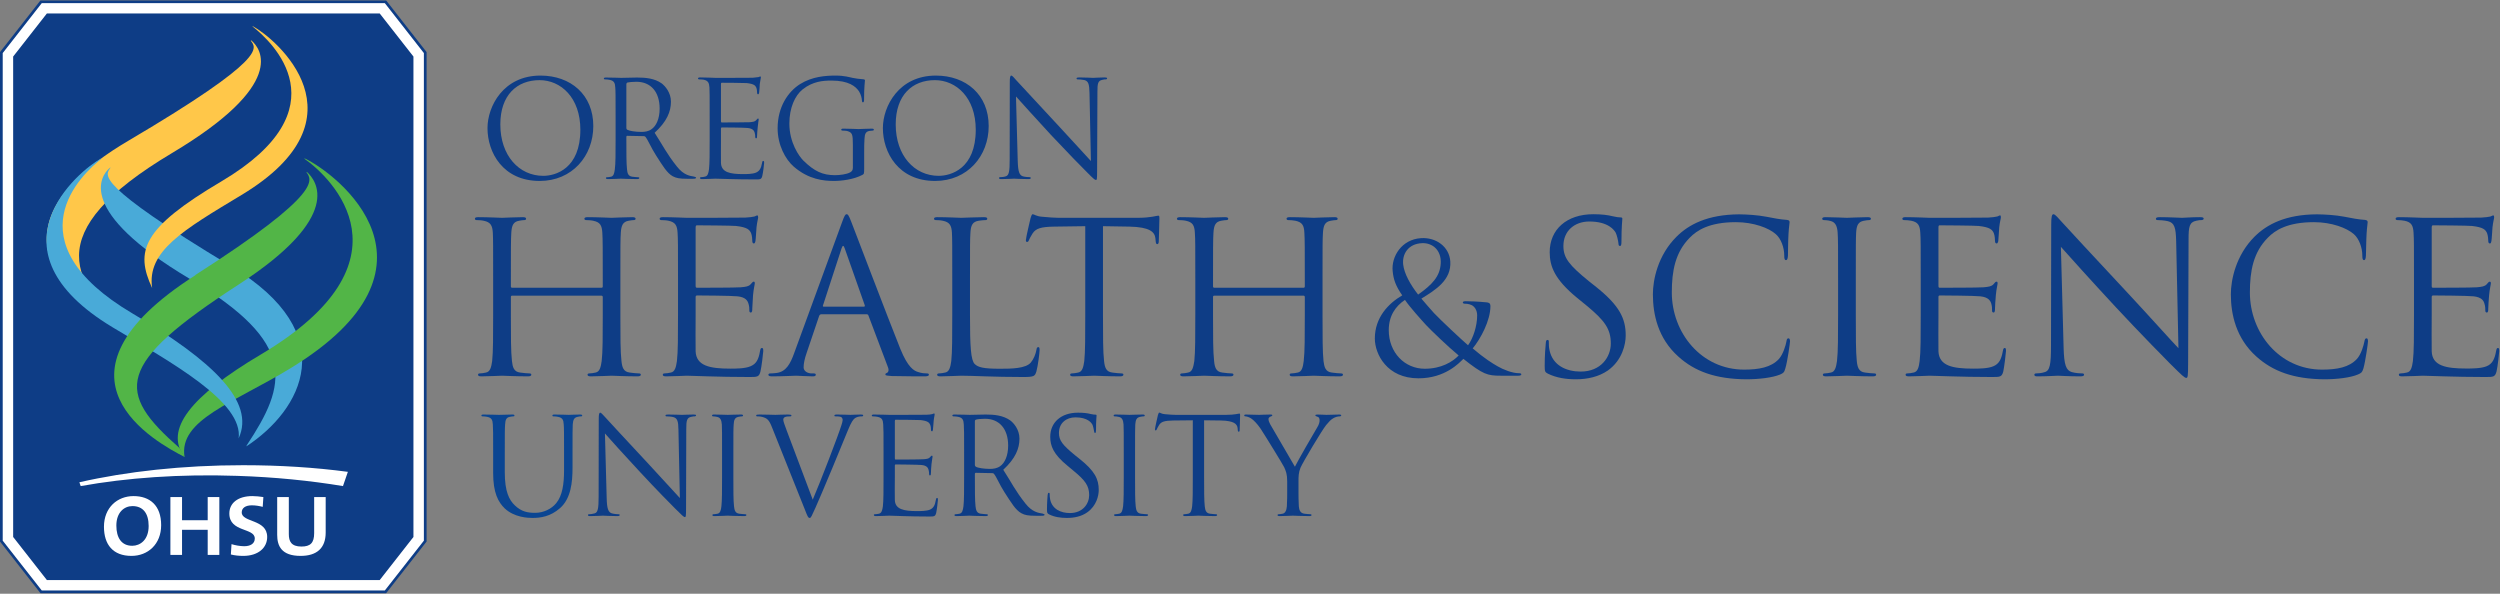 <?xml version="1.0" encoding="UTF-8"?>
<svg width="2299px" height="546px" viewBox="0 0 2299 546" version="1.1" xmlns="http://www.w3.org/2000/svg" xmlns:xlink="http://www.w3.org/1999/xlink">
    <rect x="0" y="0" width="2299" height="546" fill="#808080" stroke="none"/>
    <title>Untitled 2</title>
    <g id="Page-1" stroke="none" stroke-width="1" fill="none" fill-rule="evenodd">
        <g id="Group-2">
            <path d="M812.5,417 C812.5,397.7 812.5,394.3 812.2,390.3 C812,386.1 811,384.1 806.9,383.3 C806,383 803.8,382.9 802.7,382.9 C802.2,382.9 801.7,382.7 801.7,382.2 C801.7,381.4 802.4,381.2 803.7,381.2 C809.3,381.2 817.1,381.5 817.7,381.5 C818.6,381.5 849.2,381.5 852,381.4 C854.4,381.3 856.3,381.1 857.3,380.8 C857.9,380.7 858.4,380.2 859,380.2 C859.4,380.2 859.5,380.7 859.5,381.3 C859.5,382.2 858.9,383.7 858.6,387.1 C858.4,388.4 858.2,393.8 857.9,395.3 C857.8,395.9 857.6,396.6 857.1,396.6 C856.3,396.6 856.1,396 856.1,395 C856.1,394.2 856,392.1 855.4,390.6 C854.5,388.6 853.2,387.1 846.6,386.3 C844.5,386.1 825,386 823.6,386 C823.1,386 822.9,386.3 822.9,387.3 L822.9,421.3 C822.9,422.2 823,422.6 823.6,422.6 C825.2,422.6 846.4,422.6 849.3,422.3 C852.3,422.1 854,421.8 855.1,420.6 C856,419.6 856.5,419 857,419 C857.3,419 857.6,419.3 857.6,420 C857.6,420.7 857,422.8 856.6,426.9 C856.3,429.4 856.1,433.9 856.1,434.8 C856.1,435.8 856.1,437.2 855.2,437.2 C854.6,437.2 854.4,436.7 854.4,436 C854.4,434.8 854.4,433.6 853.9,432 C853.4,430.2 852.3,428.1 847.4,427.6 C844.1,427.3 825.8,427.1 823.7,427.1 C823.1,427.1 822.9,427.5 822.9,428 L822.9,438.8 C822.9,443 822.7,457.3 822.9,459.9 C823.2,468.4 831.2,470 843.3,470 C846.4,470 851.9,470 855.1,468.7 C858.3,467.3 859.8,464.8 860.6,459.8 C860.9,458.4 861.1,457.9 861.8,457.9 C862.5,457.9 862.5,458.9 862.5,459.8 C862.5,460.8 861.5,469.2 860.9,471.8 C860,475 859,475 854.2,475 C835.6,475 821.3,474.2 817.7,474.2 C817.1,474.2 809.3,474.6 805.5,474.6 C804.2,474.6 803.6,474.3 803.6,473.6 C803.6,473.2 803.8,472.9 804.6,472.9 C805.7,472.9 807.2,472.6 808.3,472.4 C810.7,471.9 811.4,469.2 811.9,465.6 C812.5,460.4 812.5,450.6 812.5,438.8 L812.5,417 Z" id="Object-3" fill="#0E3D86" fill-rule="nonzero"></path>
            <path d="M453.5,417 C453.5,397.7 453.5,394.3 453.2,390.3 C453,386.1 452,384.1 447.9,383.3 C446.9,383 444.8,382.9 443.7,382.9 C443.2,382.9 442.7,382.7 442.7,382.2 C442.7,381.4 443.3,381.2 444.7,381.2 C450.2,381.2 457.8,381.5 458.9,381.5 C460,381.5 467.4,381.2 471.1,381.2 C472.5,381.2 473.1,381.4 473.1,382.2 C473.1,382.7 472.6,382.9 472.1,382.9 C471.2,382.9 470.5,383 469,383.3 C465.7,383.8 464.7,386 464.5,390.3 C464.2,394.3 464.2,397.7 464.2,417 L464.2,434.3 C464.2,452.1 468.2,459.8 473.5,464.8 C479.5,470.5 485.1,471.6 492.2,471.6 C499.7,471.6 507.1,468.1 511.5,462.7 C517.2,455.7 518.7,445.2 518.7,432.4 L518.7,417 C518.7,397.7 518.7,394.3 518.4,390.3 C518.2,386.1 517.2,384.1 513.1,383.3 C512.1,383 510.1,382.9 508.9,382.9 C508.4,382.9 508,382.7 508,382.2 C508,381.4 508.6,381.2 509.9,381.2 C515.5,381.2 522.3,381.5 523,381.5 C523.9,381.5 529.7,381.2 533.4,381.2 C534.7,381.2 535.4,381.4 535.4,382.2 C535.4,382.7 534.9,382.9 534.4,382.9 C533.5,382.9 532.8,382.9 531.3,383.3 C528,383.9 527,386 526.7,390.3 C526.5,394.3 526.5,397.7 526.5,417 L526.5,430.2 C526.5,443.6 525,458.4 515.1,467.2 C506.2,475.1 497,476.3 489.6,476.3 C485.4,476.3 473,475.8 464.2,467.6 C458.1,461.7 453.5,453.1 453.5,435.1 L453.5,417 Z" id="Object-4" fill="#0A4592" fill-rule="nonzero"></path>
            <path d="M557.9,457.8 C558.1,467.9 559.4,471.1 562.7,472.1 C565,472.7 567.8,472.9 568.9,472.9 C569.5,472.9 569.9,473.1 569.9,473.6 C569.9,474.3 569.1,474.6 567.7,474.6 C560.6,474.6 555.7,474.2 554.6,474.2 C553.4,474.2 548.3,474.6 542.7,474.6 C541.5,474.6 540.7,474.5 540.7,473.6 C540.7,473.1 541.1,472.9 541.7,472.9 C542.7,472.9 544.9,472.7 546.8,472.1 C549.8,471.3 550.5,467.7 550.5,456.4 L550.6,385.6 C550.6,380.8 551,379.5 552,379.5 C553,379.5 555,382.2 556.3,383.4 C558.1,385.5 576.6,405.4 595.6,425.8 C607.8,438.9 621.3,453.9 625.2,458 L623.9,395.3 C623.8,387.3 622.9,384.5 619,383.5 C616.8,383 614,382.9 613,382.9 C612.1,382.9 612,382.5 612,382 C612,381.3 613,381.2 614.5,381.2 C620.1,381.2 626,381.5 627.3,381.5 C628.7,381.5 632.8,381.2 637.8,381.2 C639.2,381.2 640.1,381.3 640.1,382 C640.1,382.5 639.5,382.9 638.7,382.9 C638.1,382.9 637.2,382.9 635.7,383.3 C631.6,384.1 631.1,386.9 631.1,394.3 L630.9,466.7 C630.9,474.9 630.7,475.5 629.8,475.5 C628.8,475.5 627.3,474.1 620.8,467.6 C619.4,466.3 601.6,448.2 588.6,434.1 C574.2,418.6 560.2,403.1 556.3,398.6 L557.9,457.8 Z" id="Object-5" fill="#0E3D86" fill-rule="nonzero"></path>
            <path d="M674.4,438.8 C674.4,450.6 674.4,460.4 675,465.6 C675.4,469.2 676.1,471.9 679.8,472.4 C681.6,472.6 684.3,472.9 685.4,472.9 C686.2,472.9 686.4,473.3 686.4,473.6 C686.4,474.2 685.8,474.6 684.4,474.6 C677.6,474.6 669.8,474.2 669.2,474.2 C668.6,474.2 660.8,474.6 657.1,474.6 C655.8,474.6 655.1,474.4 655.1,473.6 C655.1,473.3 655.4,472.9 656.1,472.9 C657.2,472.9 658.7,472.6 659.9,472.4 C662.3,471.9 663,469.2 663.4,465.6 C664,460.4 664,450.6 664,438.8 L664,417 C664,397.7 664,394.3 663.8,390.3 C663.5,386.1 662.3,384 659.6,383.4 C658.2,383 656.6,382.9 655.8,382.9 C655.3,382.9 654.8,382.7 654.8,382.2 C654.8,381.4 655.4,381.2 656.7,381.2 C660.8,381.2 668.6,381.5 669.2,381.5 C669.8,381.5 677.6,381.2 681.3,381.2 C682.7,381.2 683.3,381.4 683.3,382.2 C683.3,382.7 682.8,382.9 682.3,382.9 C681.5,382.9 680.7,383 679.2,383.3 C675.9,383.9 674.9,386 674.7,390.3 C674.4,394.3 674.4,397.7 674.4,417 L674.4,438.8 Z" id="Object-6" fill="#0E3D86" fill-rule="nonzero"></path>
            <path d="M747.4,459.5 C754.5,443 771.1,399.8 773.8,390.9 C774.4,389.1 774.9,387.3 774.9,386.3 C774.9,385.3 774.6,384 773.3,383.4 C771.8,382.9 770,382.9 768.6,382.9 C767.9,382.9 767.3,382.8 767.3,382.2 C767.3,381.4 768,381.2 770,381.2 C774.9,381.2 780.6,381.5 782.1,381.5 C782.8,381.5 788.1,381.2 791.7,381.2 C793.1,381.2 793.8,381.4 793.8,382 C793.8,382.7 793.3,382.9 792.3,382.9 C791.5,382.9 788.8,382.9 786.4,384.4 C784.8,385.5 783,387.6 779.6,396 C778.2,399.5 772.1,414.3 765.8,429.5 C758.2,447.5 752.7,460.9 749.9,466.9 C746.4,474.4 745.9,476.3 744.6,476.3 C743.1,476.3 742.5,474.6 740.2,468.7 L709.9,392.9 C707.2,386 705.4,384.6 701,383.4 C699.2,382.9 697.1,382.9 696.4,382.9 C695.6,382.9 695.4,382.6 695.4,382 C695.4,381.3 696.6,381.2 698.6,381.2 C704.5,381.2 711.5,381.5 713,381.5 C714.3,381.5 719.8,381.2 724.5,381.2 C726.7,381.2 727.8,381.4 727.8,382 C727.8,382.7 727.5,382.9 726.6,382.9 C725.2,382.9 723,383 721.9,383.5 C720.6,384.1 720.3,385.1 720.3,386 C720.3,387.6 721.8,391.4 723.6,396.3 L747.4,459.5 Z" id="Object-7" fill="#0E3D86" fill-rule="nonzero"></path>
            <path d="M886.6,417 C886.6,397.7 886.6,394.3 886.3,390.3 C886.1,386.1 885.1,384.1 881.1,383.3 C880,383 878,382.9 876.8,382.9 C876.4,382.9 875.8,382.7 875.8,382.2 C875.8,381.4 876.5,381.2 877.9,381.2 C883.4,381.2 891.2,381.5 891.8,381.5 C893.2,381.5 902.6,381.2 906.4,381.2 C914.1,381.2 922.4,381.9 929,386.6 C932.1,388.9 937.5,394.9 937.5,403.4 C937.5,412.6 933.7,421.7 922.6,432 C930.5,444.2 933.4,451 943.2,463.3 C949.2,470.9 955.2,471.7 958.3,472.2 C960.6,472.6 958.7,472.6 959.5,472.6 C960.1,472.6 960.6,473 960.6,473.3 C960.6,474.1 959.8,474.3 957.6,474.3 L952.5,474.3 C945.5,474.3 942.4,473.7 939.3,472 C933.9,469.1 929.9,462.2 923.8,452.8 C919.2,445.7 916.6,439 914.1,435.8 C913.7,435.3 913.3,435.1 912.5,435.1 L897.4,434.8 C896.8,434.8 896.5,435.2 896.5,435.8 L896.5,438.8 C896.5,450.6 896.5,460.4 897.1,465.6 C897.5,469.2 898.2,471.9 901.9,472.4 C903.7,472.6 906.4,472.9 907.5,472.9 C908.2,472.9 908.5,473.3 908.5,473.6 C908.5,474.2 907.9,474.6 906.5,474.6 C899.7,474.6 891.9,474.2 891.3,474.2 C891.2,474.2 883.4,474.6 879.7,474.6 C878.3,474.6 877.7,474.3 877.7,473.6 C877.7,473.3 878,472.9 878.7,472.9 C879.8,472.9 881.3,472.6 882.4,472.4 C884.9,471.9 885.5,469.2 886,465.6 C886.6,460.4 886.6,450.6 886.6,438.8 L886.6,417 Z M896.5,427.7 C896.5,428.3 896.8,428.8 897.4,429.2 C899.2,430.3 904.9,431.2 910.3,431.2 C913.3,431.2 916.7,430.8 919.6,428.8 C923.9,425.9 927.1,419.2 927.1,409.8 C927.1,394.4 919,385.1 905.8,385.1 C902.1,385.1 898.7,385.5 897.5,385.9 C896.9,386.1 896.5,386.6 896.5,387.3 L896.5,427.7 Z" id="Object-8" fill="#0E3D86"></path>
            <path d="M964.7,473 C963,472.1 962.8,471.6 962.8,468.3 C962.8,462.1 963.3,457.2 963.4,455.2 C963.6,453.8 963.8,453.2 964.4,453.2 C965.2,453.2 965.3,453.6 965.3,454.6 C965.3,455.7 965.3,457.4 965.7,459.1 C967.5,468.3 975.7,471.8 983.9,471.8 C995.8,471.8 1001.6,463.2 1001.6,455.3 C1001.6,446.8 998,441.8 987.4,433.1 L981.9,428.5 C968.7,417.8 965.8,410.1 965.8,401.7 C965.8,388.5 975.7,379.5 991.3,379.5 C996.2,379.5 999.8,379.9 1002.9,380.7 C1005.2,381.2 1006.2,381.3 1007.2,381.3 C1008.2,381.3 1008.4,381.5 1008.4,382.2 C1008.4,382.8 1007.9,386.9 1007.9,395.3 C1007.9,397.3 1007.7,398.1 1007.1,398.1 C1006.3,398.1 1006.2,397.5 1006.1,396.5 C1005.9,395 1005.2,391.7 1004.5,390.3 C1003.7,389 1000.4,383.8 989,383.8 C980.5,383.8 973.8,389.1 973.8,398.1 C973.8,405.2 977.3,409.4 988.9,418.9 L992.3,421.6 C1006.9,433.1 1010.4,440.7 1010.4,450.6 C1010.4,455.7 1008.4,465.1 999.9,471.1 C994.6,474.9 987.9,476.3 981.2,476.3 C975.4,476.3 969.7,475.5 964.7,473 L964.7,473 Z" id="Object-9" fill="#0E3D86" fill-rule="nonzero"></path>
            <path d="M1043.8,438.8 C1043.8,450.6 1043.8,460.4 1044.4,465.6 C1044.8,469.2 1045.5,471.9 1049.2,472.4 C1050.9,472.6 1053.7,472.9 1054.8,472.9 C1055.5,472.9 1055.8,473.3 1055.8,473.6 C1055.8,474.2 1055.1,474.6 1053.8,474.6 C1047,474.6 1039.2,474.2 1038.6,474.2 C1038,474.2 1030.2,474.6 1026.5,474.6 C1025.1,474.6 1024.5,474.4 1024.5,473.6 C1024.5,473.3 1024.7,472.9 1025.5,472.9 C1026.6,472.9 1028.1,472.6 1029.2,472.4 C1031.7,471.9 1032.3,469.2 1032.8,465.6 C1033.4,460.4 1033.4,450.6 1033.4,438.8 L1033.4,417 C1033.4,397.7 1033.4,394.3 1033.2,390.3 C1032.9,386.1 1031.7,384 1029,383.4 C1027.6,383 1026,382.9 1025.1,382.9 C1024.6,382.9 1024.1,382.7 1024.1,382.2 C1024.1,381.4 1024.7,381.2 1026.1,381.2 C1030.2,381.2 1038,381.5 1038.6,381.5 C1039.2,381.5 1047,381.2 1050.7,381.2 C1052,381.2 1052.7,381.4 1052.7,382.2 C1052.7,382.7 1052.2,382.9 1051.7,382.9 C1050.8,382.9 1050.1,383 1048.6,383.3 C1045.3,383.9 1044.3,386 1044,390.3 C1043.8,394.3 1043.8,397.7 1043.8,417 L1043.8,438.8 Z" id="Object-10" fill="#0E3D86" fill-rule="nonzero"></path>
            <path d="M1107.3,438.8 C1107.3,450.6 1107.3,460.4 1107.9,465.6 C1108.3,469.2 1109,471.9 1112.7,472.4 C1114.5,472.6 1117.2,472.9 1118.3,472.9 C1119,472.9 1119.3,473.3 1119.3,473.6 C1119.3,474.2 1118.7,474.6 1117.3,474.6 C1110.5,474.6 1102.7,474.2 1102.1,474.2 C1101.5,474.2 1093.7,474.6 1090,474.6 C1088.7,474.6 1088,474.4 1088,473.6 C1088,473.3 1088.3,472.9 1089,472.9 C1090.1,472.9 1091.6,472.6 1092.7,472.4 C1095.2,471.9 1095.8,469.2 1096.3,465.6 C1096.9,460.4 1096.9,450.6 1096.9,438.8 L1096.9,386.5 L1078.6,386.7 C1071,386.9 1068,387.7 1066,390.7 C1064.7,392.8 1064.3,393.7 1063.9,394.5 C1063.6,395.5 1063.2,395.8 1062.7,395.8 C1062.3,395.8 1062.1,395.4 1062.1,394.7 C1062.1,393.4 1064.6,382.8 1064.8,381.8 C1065,381.1 1065.6,379.4 1066,379.4 C1066.9,379.4 1068.1,380.7 1071.4,380.9 C1075.1,381.3 1079.7,381.5 1081.2,381.5 L1127.6,381.5 C1135.5,381.5 1138.8,380.3 1139.8,380.3 C1140.4,380.3 1140.4,381.1 1140.4,381.8 C1140.4,385.5 1140,394 1140,395.4 C1140,396.5 1139.7,397 1139.2,397 C1138.6,397 1138.3,396.6 1138.2,394.9 L1138.1,393.6 C1137.6,389.8 1134.7,387 1122.9,386.7 L1107.3,386.5 L1107.3,438.8 Z" id="Object-11" fill="#0E3D86" fill-rule="nonzero"></path>
            <path d="M1183.7,442.6 C1183.7,435.9 1182.5,433.2 1180.9,429.6 C1180,427.6 1163.4,400.5 1159.1,394 C1156,389.5 1152.9,386.4 1150.7,384.9 C1148.9,383.7 1146.6,382.9 1145.4,382.9 C1144.8,382.9 1144.2,382.7 1144.2,382 C1144.2,381.5 1144.7,381.2 1145.8,381.2 C1148.1,381.2 1157.4,381.5 1158,381.5 C1158.9,381.5 1163.6,381.2 1168.4,381.2 C1169.8,381.2 1170,381.5 1170,382 C1170,382.6 1169.2,382.7 1168.1,383.2 C1167.2,383.7 1166.5,384.4 1166.5,385.4 C1166.5,386.9 1167.2,388.4 1168.1,390.2 C1170.1,393.8 1188.7,425.7 1190.8,429.2 C1193.2,424.1 1208.9,397 1211.4,392.9 C1213,390.3 1213.5,388.2 1213.5,386.6 C1213.5,384.9 1213,383.5 1211.5,383.2 C1210.4,382.8 1209.6,382.6 1209.6,381.9 C1209.6,381.4 1210.4,381.2 1211.6,381.2 C1214.9,381.2 1218.8,381.5 1219.8,381.5 C1220.5,381.5 1229.4,381.2 1231.8,381.2 C1232.6,381.2 1233.4,381.4 1233.4,381.9 C1233.4,382.6 1232.8,382.9 1231.8,382.9 C1230.4,382.9 1228.1,383.4 1226.1,384.6 C1223.6,386.1 1222.3,387.6 1219.5,390.9 C1215.5,395.9 1198.2,424.9 1195.9,430.2 C1194.1,434.7 1194.1,438.5 1194.1,442.6 L1194.1,453.2 C1194.1,455.2 1194.1,460.4 1194.4,465.6 C1194.7,469.2 1195.8,471.9 1199.5,472.4 C1201.3,472.6 1204,472.9 1205.1,472.9 C1205.8,472.9 1206.1,473.3 1206.1,473.6 C1206.1,474.2 1205.5,474.6 1204.1,474.6 C1197.3,474.6 1189.5,474.2 1188.9,474.2 C1188.3,474.2 1180.5,474.6 1176.8,474.6 C1175.4,474.6 1174.8,474.3 1174.8,473.6 C1174.8,473.3 1175.1,472.9 1175.8,472.9 C1176.9,472.9 1178.4,472.6 1179.5,472.4 C1182,471.9 1183.1,469.2 1183.4,465.6 C1183.7,460.4 1183.7,455.2 1183.7,453.2 L1183.7,442.6 Z" id="Object-12" fill="#0E3D86" fill-rule="nonzero"></path>
            <path d="M566.1,107.1 C566.1,87.8 566.1,84.4 565.8,80.4 C565.6,76.2 564.6,74.2 560.5,73.4 C559.5,73.1 557.4,73 556.3,73 C555.8,73 555.3,72.8 555.3,72.3 C555.3,71.5 555.9,71.3 557.3,71.3 C562.9,71.3 570.7,71.6 571.3,71.6 C572.6,71.6 582,71.3 585.8,71.3 C593.6,71.3 601.9,72 608.5,76.7 C611.5,79 617,85 617,93.5 C617,102.7 613.2,111.8 602,122.1 C609.9,134.3 612.9,141.1 622.7,153.4 C628.7,161 634.6,161.8 637.7,162.3 C640.1,162.7 638.2,162.7 638.9,162.7 C639.5,162.7 640.1,163 640.1,163.4 C640.1,164.1 639.3,164.4 637.1,164.4 L631.9,164.4 C625,164.4 621.9,163.8 618.7,162.1 C613.4,159.2 609.3,152.3 603.3,142.9 C598.7,135.8 596.1,129.1 593.6,125.9 C593.1,125.4 592.8,125.2 592,125.2 L576.8,124.9 C576.2,124.9 576,125.3 576,125.9 L576,128.9 C576,140.7 576,150.5 576.6,155.7 C576.9,159.3 577.7,162 581.4,162.5 C583.1,162.7 585.8,163 586.9,163 C587.7,163 587.9,163.3 587.9,163.7 C587.9,164.3 587.3,164.7 586,164.7 C579.2,164.7 571.4,164.3 570.8,164.3 C570.7,164.3 562.9,164.7 559.2,164.7 C557.8,164.7 557.2,164.4 557.2,163.7 C557.2,163.3 557.4,163 558.2,163 C559.3,163 560.8,162.7 561.9,162.5 C564.3,162 564.9,159.3 565.4,155.7 C566.1,150.5 566.1,140.7 566.1,128.9 L566.1,107.1 Z M576,117.8 C576,118.4 576.2,118.9 576.8,119.3 C578.7,120.4 584.4,121.3 589.8,121.3 C592.8,121.3 596.2,120.9 599,118.9 C603.4,116 606.6,109.3 606.6,99.9 C606.6,84.5 598.5,75.2 585.2,75.2 C581.5,75.2 578.2,75.6 576.9,75.9 C576.3,76.2 576,76.7 576,77.4 L576,117.8 Z" id="Object-13" fill="#0E3D86"></path>
            <path d="M652.6,107.1 C652.6,87.8 652.6,84.3 652.4,80.4 C652.1,76.2 651.2,74.2 647.1,73.3 C646.1,73.1 644,73 642.9,73 C642.4,73 641.9,72.7 641.9,72.2 C641.9,71.5 642.5,71.2 643.9,71.2 C649.4,71.2 657.2,71.6 657.8,71.6 C658.7,71.6 689.3,71.6 692.2,71.5 C694.5,71.3 696.5,71.1 697.5,70.9 C698.1,70.8 698.6,70.3 699.2,70.3 C699.6,70.3 699.7,70.8 699.7,71.3 C699.7,72.2 699.1,73.7 698.7,77.2 C698.6,78.4 698.4,83.8 698.1,85.3 C698,85.9 697.7,86.7 697.2,86.7 C696.5,86.7 696.2,86.1 696.2,85.1 C696.2,84.2 696.1,82.1 695.5,80.6 C694.6,78.6 693.4,77.2 686.7,76.4 C684.6,76.2 665.1,76.1 663.8,76.1 C663.3,76.1 663,76.4 663,77.3 L663,111.4 C663,112.3 663.1,112.6 663.8,112.6 C665.3,112.6 686.6,112.6 689.4,112.4 C692.4,112.1 694.1,111.9 695.3,110.6 C696.1,109.7 696.6,109 697.1,109 C697.5,109 697.7,109.3 697.7,110 C697.7,110.8 697.1,112.9 696.8,116.9 C696.5,119.4 696.2,124 696.2,124.9 C696.2,125.9 696.2,127.2 695.4,127.2 C694.8,127.2 694.5,126.7 694.5,126.1 C694.5,124.9 694.5,123.6 694,122 C693.5,120.3 692.4,118.2 687.6,117.7 C684.3,117.3 666,117.2 663.9,117.2 C663.3,117.2 663,117.6 663,118.1 L663,128.8 C663,133 662.9,147.4 663,149.9 C663.4,158.5 671.3,160.1 683.4,160.1 C686.6,160.1 692,160.1 695.3,158.7 C698.4,157.3 699.9,154.9 700.8,149.8 C701,148.4 701.3,148 701.9,148 C702.7,148 702.7,149 702.7,149.8 C702.7,150.8 701.7,159.2 701,161.8 C700.2,165 699.2,165 694.4,165 C675.7,165 661.4,164.3 657.8,164.3 C657.2,164.3 649.4,164.7 645.7,164.7 C644.4,164.7 643.7,164.4 643.7,163.7 C643.7,163.3 644,162.9 644.7,162.9 C645.8,162.9 647.4,162.7 648.4,162.4 C650.9,161.9 651.5,159.2 652,155.6 C652.6,150.4 652.6,140.7 652.6,128.8 L652.6,107.1 Z" id="Object-14" fill="#0E3D86" fill-rule="nonzero"></path>
            <path d="M497,69.5 C524.8,69.5 545.6,87.1 545.6,115.9 C545.6,143.5 526.1,166.4 496.3,166.4 C462.4,166.4 448.3,140.1 448.3,117.8 C448.3,97.8 462.9,69.5 497,69.5 L497,69.5 Z M499.6,161.7 C510.7,161.7 533.7,155.3 533.7,119.3 C533.7,89.7 515.7,73.7 496.2,73.7 C475.5,73.7 460.1,87.3 460.1,114.4 C460.1,143.2 477.4,161.7 499.6,161.7 Z" id="Object-15" fill="#0E3D86"></path>
            <path d="M784.3,133.2 C784.3,123.1 783.7,121.8 778.8,120.4 C777.8,120.2 775.7,120.1 774.6,120.1 C774.1,120.1 773.6,119.8 773.6,119.3 C773.6,118.6 774.2,118.3 775.5,118.3 C781.1,118.3 788.9,118.7 789.5,118.7 C790.1,118.7 797.9,118.3 801.6,118.3 C803,118.3 803.6,118.6 803.6,119.3 C803.6,119.8 803.1,120.1 802.6,120.1 C801.7,120.1 801,120.2 799.5,120.4 C796.2,121 795.2,123.1 795,127.5 C794.7,131.5 794.7,135.1 794.7,140.3 L794.7,154.2 C794.7,159.7 794.6,160 793.1,160.8 C785.2,165 774.1,166.4 766.9,166.4 C757.5,166.4 743.6,165.1 729.9,153.2 C722.3,146.6 715.1,133.4 715.1,118 C715.1,98.2 724.8,84.2 735.8,77.3 C746.9,70.4 759.1,69.5 768.6,69.5 C776.4,69.5 781.6,71.1 784,71.6 C786.6,72.2 790.9,72.7 793.9,72.9 C795.2,73 795.4,73.5 795.4,74 C795.4,75.7 794.6,79.2 794.6,91.5 C794.6,93.5 794.3,94.1 793.5,94.1 C792.8,94.1 792.7,93.4 792.6,92.3 C792.5,90.5 791.9,87.1 790,84.1 C786.9,79.4 780.5,74.1 764.6,74.1 C756.8,74.1 747.5,74.8 738.1,82.2 C731,87.9 725.9,99.2 725.9,113.6 C725.9,131.1 734.7,143.7 739,147.9 C748.8,157.4 756.4,161.1 767.8,161.1 C772.2,161.1 778.7,160.3 781.8,158.5 C783.5,157.6 784.3,156.3 784.3,154.2 L784.3,133.2 Z" id="Object-16" fill="#0E3D86" fill-rule="nonzero"></path>
            <path d="M860.6,69.5 C888.4,69.5 909.2,87.1 909.2,115.9 C909.2,143.5 889.7,166.4 859.9,166.4 C826,166.4 811.9,140.1 811.9,117.8 C811.9,97.8 826.5,69.5 860.6,69.5 L860.6,69.5 Z M863.2,161.7 C874.3,161.7 897.3,155.3 897.3,119.3 C897.3,89.7 879.3,73.7 859.7,73.7 C839.1,73.7 823.7,87.3 823.7,114.4 C823.7,143.2 841,161.7 863.2,161.7 Z" id="Object-17" fill="#0E3D86"></path>
            <path d="M935.9,147.9 C936.2,158 937.4,161.2 940.8,162.2 C943.1,162.8 945.8,162.9 946.9,162.9 C947.5,162.9 947.9,163.2 947.9,163.7 C947.9,164.4 947.1,164.7 945.7,164.7 C938.6,164.7 933.7,164.3 932.6,164.3 C931.4,164.3 926.3,164.7 920.7,164.7 C919.5,164.7 918.7,164.5 918.7,163.7 C918.7,163.2 919.1,162.9 919.7,162.9 C920.7,162.9 922.9,162.8 924.8,162.2 C927.9,161.3 928.5,157.7 928.5,146.5 L928.6,75.7 C928.6,70.9 929,69.5 930,69.5 C931,69.5 933.1,72.2 934.3,73.5 C936.2,75.6 954.6,95.5 973.6,115.9 C985.8,128.9 999.3,144 1003.2,148.1 L1001.9,85.3 C1001.7,77.3 1000.9,74.6 997.1,73.6 C994.8,73.1 992,73 991,73 C990.2,73 990,72.6 990,72.1 C990,71.4 991,71.2 992.5,71.2 C998.1,71.2 1004,71.6 1005.3,71.6 C1006.7,71.6 1010.8,71.2 1015.9,71.2 C1017.2,71.2 1018.1,71.4 1018.1,72.1 C1018.1,72.6 1017.6,73 1016.7,73 C1016.1,73 1015.2,73 1013.8,73.4 C1009.6,74.2 1009.2,76.9 1009.2,84.3 L1008.9,156.7 C1008.9,164.9 1008.7,165.5 1007.8,165.5 C1006.8,165.5 1005.3,164.2 998.8,157.6 C997.4,156.4 979.7,138.2 966.5,124.1 C952.2,108.7 938.3,93.1 934.3,88.7 L935.9,147.9 Z" id="Object-18" fill="#0E3D86" fill-rule="nonzero"></path>
            <path d="M570.5,290 C570.5,308.5 570.5,323.8 571.5,332 C572.1,337.6 573.2,341.9 579.1,342.6 C581.7,343 586,343.4 587.8,343.4 C588.9,343.4 589.3,344 589.3,344.6 C589.3,345.5 588.4,346.1 586.2,346.1 C575.6,346.1 563.4,345.5 562.4,345.5 C561.4,345.5 549.2,346.1 543.4,346.1 C541.3,346.1 540.3,345.7 540.3,344.6 C540.3,344 540.7,343.4 541.9,343.4 C543.6,343.4 545.9,343 547.7,342.6 C551.5,341.9 552.5,337.6 553.3,332 C554.3,323.8 554.3,308.5 554.3,290 L554.3,273.1 C554.3,272.3 553.7,271.9 553.1,271.9 L471,271.9 C470.4,271.9 469.8,272.1 469.8,273.1 L469.8,290 C469.8,308.5 469.8,323.8 470.8,332 C471.4,337.6 472.5,341.9 478.3,342.6 C481.1,343 485.3,343.4 487,343.4 C488.2,343.4 488.6,344 488.6,344.6 C488.6,345.5 487.6,346.1 485.5,346.1 C474.8,346.1 462.7,345.5 461.7,345.5 C460.7,345.5 448.5,346.1 442.7,346.1 C440.6,346.1 439.6,345.7 439.6,344.6 C439.6,344 440,343.4 441.1,343.4 C442.9,343.4 445.2,343 446.9,342.6 C450.8,341.9 451.8,337.6 452.6,332 C453.5,323.8 453.5,308.5 453.5,290 L453.5,255.9 C453.5,225.6 453.5,220.2 453.2,214 C452.8,207.4 451.2,204.3 444.8,203 C443.3,202.6 440,202.4 438.2,202.4 C437.5,202.4 436.7,202 436.7,201.2 C436.7,200.1 437.7,199.7 439.8,199.7 C448.5,199.7 460.7,200.3 461.7,200.3 C462.7,200.3 474.8,199.7 480.7,199.7 C482.8,199.7 483.8,200.1 483.8,201.2 C483.8,202 483,202.4 482.2,202.4 C480.8,202.4 479.7,202.6 477.4,203 C472.1,203.9 470.6,207.2 470.2,214 C469.8,220.2 469.8,229.1 469.8,259.3 L469.8,263.4 C469.8,264.4 470.4,264.6 471,264.6 L553.1,264.6 C553.7,264.6 554.3,264.4 554.3,263.4 L554.3,259.3 C554.3,229.1 554.3,220.2 553.9,214 C553.5,207.4 552,204.3 545.5,203 C544,202.6 540.7,202.4 539,202.4 C538.2,202.4 537.4,202 537.4,201.2 C537.4,200.1 538.4,199.7 540.5,199.7 C549.2,199.7 561.4,200.3 562.4,200.3 C563.4,200.3 575.6,199.7 581.4,199.7 C583.5,199.7 584.5,200.1 584.5,201.2 C584.5,202 583.7,202.4 582.9,202.4 C581.6,202.4 580.4,202.6 578.1,203 C572.9,203.9 571.3,207.2 570.9,214 C570.5,220.2 570.5,225.6 570.5,255.9 L570.5,290 Z" id="Object-19" fill="#0E3D86" fill-rule="nonzero"></path>
            <path d="M623.5,255.9 C623.5,225.6 623.5,220.2 623.1,214 C622.7,207.4 621.1,204.3 614.7,203 C613.2,202.6 609.9,202.4 608.1,202.4 C607.4,202.4 606.6,202 606.6,201.2 C606.6,200.1 607.6,199.7 609.7,199.7 C618.4,199.7 630.6,200.3 631.6,200.3 C632.9,200.3 680.9,200.3 685.4,200.1 C689.1,199.9 692.2,199.5 693.7,199.1 C694.7,198.9 695.5,198.1 696.4,198.1 C697,198.1 697.2,198.9 697.2,199.9 C697.2,201.2 696.3,203.5 695.7,209 C695.5,210.9 695.1,219.4 694.7,221.8 C694.5,222.7 694.1,223.9 693.3,223.9 C692.2,223.9 691.8,222.9 691.8,221.4 C691.8,220 691.6,216.7 690.7,214.4 C689.3,211.3 687.3,209 676.9,207.8 C673.6,207.4 643,207.2 640.9,207.2 C640.1,207.2 639.7,207.8 639.7,209.2 L639.7,262.6 C639.7,264 639.9,264.6 640.9,264.6 C643.4,264.6 676.7,264.6 681.1,264.2 C685.8,263.8 688.5,263.4 690.2,261.5 C691.6,259.9 692.4,259 693.1,259 C693.7,259 694.1,259.3 694.1,260.5 C694.1,261.7 693.1,265 692.5,271.4 C692.2,275.2 691.8,282.4 691.8,283.7 C691.8,285.3 691.8,287.4 690.4,287.4 C689.5,287.4 689.1,286.7 689.1,285.7 C689.1,283.7 689.1,281.8 688.3,279.3 C687.5,276.6 685.8,273.3 678.2,272.5 C673,271.9 644.4,271.7 641.1,271.7 C640.1,271.7 639.7,272.3 639.7,273.1 L639.7,290 C639.7,296.5 639.5,319 639.7,323.1 C640.3,336.4 652.6,339 671.6,339 C676.7,339 685.2,339 690.2,336.8 C695.3,334.7 697.6,330.8 698.9,322.9 C699.3,320.7 699.7,320 700.7,320 C701.9,320 701.9,321.5 701.9,322.9 C701.9,324.4 700.3,337.6 699.3,341.7 C698,346.7 696.4,346.7 688.9,346.7 C659.6,346.7 637.2,345.5 631.6,345.5 C630.6,345.5 618.4,346.1 612.6,346.1 C610.5,346.1 609.5,345.7 609.5,344.6 C609.5,344 609.9,343.4 611,343.4 C612.8,343.4 615.1,343 616.9,342.6 C620.7,341.9 621.7,337.6 622.5,332 C623.5,323.8 623.5,308.5 623.5,290 L623.5,255.9 Z" id="Object-20" fill="#0E3D86" fill-rule="nonzero"></path>
            <path d="M774.3,204.5 C776.6,198.1 777.4,197 778.5,197 C779.7,197 780.5,197.9 782.8,203.9 C785.7,211.3 816.1,291.3 827.9,320.7 C834.9,338 840.5,341.1 844.6,342.2 C847.4,343.2 850.4,343.4 852.3,343.4 C853.5,343.4 854.2,343.6 854.2,344.6 C854.2,345.8 852.5,346.1 850.4,346.1 C847.4,346.1 833.3,346.1 820,345.8 C816.3,345.5 814.2,345.5 814.2,344.4 C814.2,343.6 814.7,343.2 815.5,343 C816.6,342.6 817.8,340.9 816.6,337.8 L798.6,290.1 C798.3,289.4 797.9,289 796.9,289 L755.3,289 C754.3,289 753.7,289.6 753.3,290.5 L741.7,324.8 C740,329.6 739,334.3 739,337.8 C739,341.6 743.1,343.4 746.4,343.4 L748.3,343.4 C749.7,343.4 750.2,343.8 750.2,344.6 C750.2,345.8 749.1,346.1 747.3,346.1 C742.7,346.1 734.3,345.5 732.2,345.5 C730.1,345.5 719.4,346.1 710.3,346.1 C707.8,346.1 706.6,345.8 706.6,344.6 C706.6,343.8 707.4,343.4 708.4,343.4 C709.7,343.4 712.5,343.2 714,343 C722.9,341.9 726.8,334.5 730.3,324.8 L774.3,204.5 Z M794.4,282 C795.4,282 795.4,281.4 795.2,280.6 L776.8,228.4 C775.8,225.4 774.9,225.4 773.9,228.4 L756.9,280.6 C756.4,281.6 756.9,282 757.4,282 L794.4,282 Z" id="Object-21" fill="#0E3D86"></path>
            <path d="M892,290.3 C892,318.8 892.8,331.2 896.3,334.7 C899.4,337.8 904.4,339.1 919.5,339.1 C929.8,339.1 943.4,339 948,333.3 C950.6,330.2 952.5,325.4 953.1,321.7 C953.3,320.2 953.7,319.2 954.8,319.2 C955.8,319.2 956,320 956,322.1 C956,324.2 954.6,335.9 953.1,341.5 C951.7,345.9 951.2,346.7 940.9,346.7 C913,346.7 895.1,345.5 883.9,345.5 C882.2,345.5 870.7,346.1 864.9,346.1 C862.8,346.1 861.8,345.7 861.8,344.6 C861.8,344 862.2,343.4 863.4,343.4 C865.1,343.4 867.4,343 869.2,342.6 C873,341.9 874,337.6 874.8,332 C875.7,323.8 875.7,308.5 875.7,290 L875.7,255.9 C875.7,225.6 875.7,220.2 875.4,214 C875,207.4 873.4,204.3 867,203 C865.5,202.6 862.2,202.4 860.5,202.4 C859.7,202.4 858.9,202 858.9,201.2 C858.9,200.1 859.9,199.7 862,199.7 C870.7,199.7 882.9,200.3 883.9,200.3 C884.9,200.3 899,199.7 904.8,199.7 C906.9,199.7 907.9,200.1 907.9,201.2 C907.9,202 907.1,202.4 906.4,202.4 C905,202.4 902.3,202.6 900,203 C894.3,203.9 892.8,207.2 892.4,214 C892,220.2 892,225.6 892,255.9 L892,290.3 Z" id="Object-22" fill="#0E3D86" fill-rule="nonzero"></path>
            <path d="M1014.3,290 C1014.3,308.5 1014.3,323.8 1015.3,332 C1015.9,337.6 1017,341.9 1022.9,342.6 C1025.5,343 1029.8,343.4 1031.5,343.4 C1032.7,343.4 1033.1,344 1033.1,344.6 C1033.1,345.5 1032.1,346.1 1030,346.1 C1019.3,346.1 1007.1,345.5 1006.2,345.5 C1005.2,345.5 993,346.1 987.2,346.1 C985,346.1 984.1,345.7 984.1,344.6 C984.1,344 984.5,343.4 985.6,343.4 C987.4,343.4 989.7,343 991.5,342.6 C995.3,341.9 996.3,337.6 997.1,332 C998,323.8 998,308.5 998,290 L998,208 L969.4,208.4 C957.4,208.6 952.7,210 949.6,214.6 C947.5,217.9 946.9,219.3 946.3,220.6 C945.7,222.2 945.2,222.5 944.4,222.5 C943.8,222.5 943.4,222 943.4,220.8 C943.4,218.8 947.3,202.2 947.7,200.6 C948,199.5 948.8,197 949.6,197 C951,197 952.9,198.9 958.1,199.3 C963.7,199.9 971.1,200.3 973.4,200.3 L1046.1,200.3 C1058.5,200.3 1063.7,198.3 1065.2,198.3 C1066.2,198.3 1066.2,199.5 1066.2,200.6 C1066.2,206.5 1065.6,219.8 1065.6,222 C1065.6,223.7 1065,224.5 1064.3,224.5 C1063.3,224.5 1062.9,223.9 1062.7,221.2 L1062.5,219 C1061.8,213.3 1057.3,208.8 1038.7,208.4 L1014.3,208 L1014.3,290 Z" id="Object-23" fill="#0E3D86" fill-rule="nonzero"></path>
            <path d="M1216.2,290 C1216.2,308.5 1216.2,323.8 1217.1,332 C1217.8,337.6 1218.9,341.9 1224.7,342.6 C1227.4,343 1231.7,343.4 1233.4,343.4 C1234.6,343.4 1235,344 1235,344.6 C1235,345.5 1234,346.1 1231.9,346.1 C1221.2,346.1 1209,345.5 1208.1,345.5 C1207.1,345.5 1194.9,346.1 1189.1,346.1 C1186.9,346.1 1186,345.7 1186,344.6 C1186,344 1186.3,343.4 1187.5,343.4 C1189.3,343.4 1191.6,343 1193.4,342.6 C1197.2,341.9 1198.2,337.6 1198.9,332 C1199.9,323.8 1199.9,308.5 1199.9,290 L1199.9,273.1 C1199.9,272.3 1199.3,271.9 1198.8,271.9 L1116.7,271.9 C1116.1,271.9 1115.5,272.1 1115.5,273.1 L1115.5,290 C1115.5,308.5 1115.5,323.8 1116.5,332 C1117,337.6 1118.2,341.9 1124,342.6 C1126.7,343 1131,343.4 1132.7,343.4 C1133.9,343.4 1134.3,344 1134.3,344.6 C1134.3,345.5 1133.3,346.1 1131.2,346.1 C1120.5,346.1 1108.3,345.5 1107.3,345.5 C1106.4,345.5 1094.2,346.1 1088.4,346.1 C1086.3,346.1 1085.3,345.7 1085.3,344.6 C1085.3,344 1085.7,343.4 1086.8,343.4 C1088.6,343.4 1090.9,343 1092.6,342.6 C1096.5,341.9 1097.4,337.6 1098.3,332 C1099.2,323.8 1099.2,308.5 1099.2,290 L1099.2,255.9 C1099.2,225.6 1099.2,220.2 1098.8,214 C1098.4,207.4 1096.9,204.3 1090.5,203 C1089,202.6 1085.7,202.4 1083.9,202.4 C1083.1,202.4 1082.3,202 1082.3,201.2 C1082.3,200.1 1083.3,199.7 1085.5,199.7 C1094.2,199.7 1106.4,200.3 1107.3,200.3 C1108.3,200.3 1120.5,199.7 1126.3,199.7 C1128.5,199.7 1129.5,200.1 1129.5,201.2 C1129.5,202 1128.7,202.4 1127.9,202.4 C1126.5,202.4 1125.4,202.6 1123,203 C1117.8,203.9 1116.3,207.2 1115.9,214 C1115.5,220.2 1115.5,229.1 1115.5,259.3 L1115.5,263.4 C1115.5,264.4 1116.1,264.6 1116.7,264.6 L1198.8,264.6 C1199.3,264.6 1199.9,264.4 1199.9,263.4 L1199.9,259.3 C1199.9,229.1 1199.9,220.2 1199.5,214 C1199.2,207.4 1197.6,204.3 1191.2,203 C1189.6,202.6 1186.3,202.4 1184.6,202.4 C1183.9,202.4 1183.1,202 1183.1,201.2 C1183.1,200.1 1184,199.7 1186.2,199.7 C1194.9,199.7 1207.1,200.3 1208.1,200.3 C1209,200.3 1221.2,199.7 1227,199.7 C1229.2,199.7 1230.1,200.1 1230.1,201.2 C1230.1,202 1229.4,202.4 1228.6,202.4 C1227.2,202.4 1226.1,202.6 1223.8,203 C1218.5,203.9 1217,207.2 1216.6,214 C1216.2,220.2 1216.2,225.6 1216.2,255.9 L1216.2,290 Z" id="Object-24" fill="#0E3D86" fill-rule="nonzero"></path>
            <path d="M1766.3,255.9 C1766.3,225.6 1766.3,220.2 1765.9,214 C1765.5,207.4 1764,204.3 1757.6,203 C1756,202.6 1752.7,202.4 1751,202.4 C1750.2,202.4 1749.4,202 1749.4,201.2 C1749.4,200.1 1750.4,199.7 1752.5,199.7 C1761.2,199.7 1773.5,200.3 1774.4,200.3 C1775.8,200.3 1823.8,200.3 1828.3,200.1 C1831.9,199.9 1835,199.5 1836.6,199.1 C1837.6,198.9 1838.3,198.1 1839.3,198.1 C1839.9,198.1 1840,198.9 1840,199.9 C1840,201.2 1839.1,203.6 1838.5,209 C1838.3,210.9 1837.9,219.4 1837.6,221.8 C1837.3,222.7 1837,223.9 1836.2,223.9 C1835,223.9 1834.6,222.9 1834.6,221.4 C1834.6,220 1834.4,216.7 1833.5,214.4 C1832.1,211.3 1830.2,209 1819.7,207.8 C1816.4,207.4 1785.9,207.2 1783.7,207.2 C1782.9,207.2 1782.6,207.8 1782.6,209.2 L1782.6,262.6 C1782.6,264 1782.8,264.6 1783.7,264.6 C1786.2,264.6 1819.5,264.6 1824,264.2 C1828.6,263.8 1831.3,263.4 1833.1,261.5 C1834.4,259.9 1835.2,259 1836,259 C1836.6,259 1837,259.4 1837,260.5 C1837,261.7 1836,265 1835.4,271.3 C1835,275.2 1834.6,282.4 1834.6,283.7 C1834.6,285.3 1834.6,287.4 1833.3,287.4 C1832.3,287.4 1831.9,286.7 1831.9,285.7 C1831.9,283.7 1831.9,281.8 1831.2,279.3 C1830.4,276.6 1828.6,273.3 1821.1,272.5 C1815.8,271.9 1787.2,271.7 1783.9,271.7 C1782.9,271.7 1782.6,272.3 1782.6,273.1 L1782.6,289.9 C1782.6,296.5 1782.4,319 1782.6,323.1 C1783.2,336.4 1795.5,339 1814.5,339 C1819.5,339 1828.1,339 1833.1,336.8 C1838.1,334.7 1840.4,330.8 1841.8,322.9 C1842.2,320.7 1842.6,320 1843.6,320 C1844.7,320 1844.7,321.5 1844.7,322.9 C1844.7,324.4 1843.1,337.6 1842.2,341.7 C1840.8,346.7 1839.3,346.7 1831.7,346.7 C1802.5,346.7 1780.1,345.5 1774.4,345.5 C1773.5,345.5 1761.2,346.1 1755.5,346.1 C1753.3,346.1 1752.4,345.7 1752.4,344.6 C1752.4,344 1752.7,343.4 1753.9,343.4 C1755.6,343.4 1758,343 1759.7,342.6 C1763.6,341.9 1764.6,337.6 1765.3,332 C1766.3,323.8 1766.3,308.5 1766.3,289.9 L1766.3,255.9 Z" id="Object-25" fill="#0E3D86" fill-rule="nonzero"></path>
            <path d="M1423.4,343.6 C1420.7,342.2 1420.5,341.5 1420.5,336.2 C1420.5,326.6 1421.2,318.8 1421.5,315.7 C1421.6,313.6 1422,312.6 1423,312.6 C1424.2,312.6 1424.3,313.2 1424.3,314.7 C1424.3,316.5 1424.3,319.2 1424.9,321.9 C1427.8,336.2 1440.6,341.7 1453.6,341.7 C1472.2,341.7 1481.3,328.3 1481.3,315.9 C1481.3,302.5 1475.7,294.8 1459,281 L1450.3,273.9 C1429.7,257 1425.1,245 1425.1,231.9 C1425.1,211.1 1440.6,197 1465.2,197 C1472.8,197 1478.4,197.7 1483.2,198.9 C1486.9,199.7 1488.4,199.9 1490,199.9 C1491.6,199.9 1491.9,200.3 1491.9,201.2 C1491.9,202.2 1491.1,208.6 1491.1,221.8 C1491.1,224.9 1490.8,226.2 1489.8,226.2 C1488.6,226.2 1488.4,225.3 1488.3,223.7 C1488.1,221.4 1486.9,216.2 1485.8,214 C1484.6,211.9 1479.4,203.7 1461.5,203.7 C1448.2,203.7 1437.7,212.1 1437.7,226.2 C1437.7,237.3 1443.1,243.9 1461.4,258.8 L1466.7,263 C1489.6,281 1495,293.1 1495,308.5 C1495,316.5 1491.9,331.2 1478.6,340.7 C1470.2,346.5 1459.8,348.8 1449.3,348.8 C1440.2,348.8 1431.3,347.5 1423.4,343.6 L1423.4,343.6 Z" id="Object-26" fill="#0E3D86" fill-rule="nonzero"></path>
            <path d="M1706.6,289.9 C1706.6,308.5 1706.6,323.8 1707.5,332 C1708.1,337.6 1709.2,341.9 1715.1,342.6 C1717.7,343 1722,343.4 1723.8,343.4 C1724.9,343.4 1725.3,344 1725.3,344.6 C1725.3,345.5 1724.4,346.1 1722.2,346.1 C1711.6,346.1 1699.3,345.5 1698.4,345.5 C1697.4,345.5 1685.2,346.1 1679.4,346.1 C1677.3,346.1 1676.3,345.7 1676.3,344.6 C1676.3,344 1676.7,343.4 1677.9,343.4 C1679.6,343.4 1681.9,343 1683.7,342.6 C1687.5,341.9 1688.5,337.6 1689.3,332 C1690.3,323.8 1690.3,308.5 1690.3,289.9 L1690.3,255.9 C1690.3,225.6 1690.3,220.2 1689.9,214 C1689.5,207.4 1687.5,204.2 1683.3,203.2 C1681.1,202.6 1678.6,202.4 1677.3,202.4 C1676.5,202.4 1675.7,202 1675.7,201.2 C1675.7,200.1 1676.7,199.7 1678.8,199.7 C1685.2,199.7 1697.4,200.3 1698.4,200.3 C1699.3,200.3 1711.6,199.7 1717.4,199.7 C1719.5,199.7 1720.5,200.1 1720.5,201.2 C1720.5,202 1719.7,202.4 1718.9,202.4 C1717.6,202.4 1716.4,202.6 1714.1,203 C1708.8,203.9 1707.3,207.2 1706.9,214 C1706.6,220.2 1706.6,225.6 1706.6,255.9 L1706.6,289.9 Z" id="Object-27" fill="#0E3D86" fill-rule="nonzero"></path>
            <path d="M1897.7,319.8 C1898.1,335.7 1900,340.7 1905.3,342.2 C1908.9,343.2 1913.2,343.4 1915,343.4 C1915.9,343.4 1916.5,343.8 1916.5,344.6 C1916.5,345.7 1915.3,346.1 1913,346.1 C1902,346.1 1894.2,345.5 1892.5,345.5 C1890.7,345.5 1882.6,346.1 1873.9,346.1 C1871.9,346.1 1870.8,345.9 1870.8,344.6 C1870.8,343.8 1871.4,343.4 1872.4,343.4 C1873.9,343.4 1877.4,343.2 1880.3,342.2 C1885.1,340.9 1886.1,335.3 1886.1,317.6 L1886.3,206.6 C1886.3,199.1 1886.9,197 1888.4,197 C1890,197 1893.3,201.2 1895.2,203.2 C1898.1,206.5 1927,237.7 1956.8,269.6 C1976,290.2 1997.1,313.8 2003.3,320.2 L2001.2,221.8 C2000.9,209.2 1999.6,204.9 1993.6,203.4 C1990.1,202.6 1985.7,202.4 1984.1,202.4 C1982.8,202.4 1982.6,201.8 1982.6,201.1 C1982.6,199.9 1984.1,199.7 1986.4,199.7 C1995.1,199.7 2004.4,200.3 2006.6,200.3 C2008.7,200.3 2015.1,199.7 2023,199.7 C2025.2,199.7 2026.5,199.9 2026.5,201.1 C2026.5,201.8 2025.7,202.4 2024.4,202.4 C2023.4,202.4 2022,202.4 2019.7,203 C2013.3,204.3 2012.6,208.6 2012.6,220.2 L2012.2,333.7 C2012.2,346.5 2011.8,347.5 2010.5,347.5 C2008.9,347.5 2006.6,345.3 1996.3,335.1 C1994.2,333.1 1966.3,304.7 1945.8,282.6 C1923.3,258.4 1901.4,234 1895.2,227 L1897.7,319.8 Z" id="Object-28" fill="#0E3D86" fill-rule="nonzero"></path>
            <path d="M1636.8,344.5 C1629.8,347.3 1617.7,348.8 1605.9,348.8 C1577.6,348.6 1558.4,341.5 1543.4,327.9 C1524.6,311.1 1520,289 1520,270.6 C1520,257.6 1524.4,234.9 1541.7,217.7 C1553.1,206.3 1570.4,197.3 1599.3,197.1 C1606.5,197.2 1615.9,197.7 1624.3,199.3 C1631.3,200.7 1637.2,201.8 1643.1,202.2 C1645.3,202.4 1645.7,203.2 1645.7,204.3 C1645.7,205.9 1645.1,208.2 1644.7,215.2 C1644.3,221.6 1644.3,232.2 1644.2,235.1 C1644,238 1643.5,239.2 1642.4,239.2 C1641.1,239.2 1640.8,237.9 1640.8,235.1 C1640.8,227.6 1637.9,219.6 1633.1,215.4 C1626.7,209.6 1612.5,204.3 1596.3,204.3 C1571.8,204.3 1560.4,211.9 1554,218.5 C1540.5,232 1537.4,249.3 1537.4,269 C1537.4,306 1564.5,339.9 1603.9,339.9 C1617.7,339.9 1628.7,337.8 1635.8,330.2 C1639.7,326 1642.2,317.5 1642.8,314 C1643.1,311.9 1643.6,311.1 1644.7,311.1 C1645.7,311.1 1646.1,312.4 1646.1,314 C1646.1,315.3 1643.8,332.2 1641.8,338.8 C1640.7,342.5 1640.3,342.9 1636.8,344.5 L1636.8,344.5 Z" id="Object-29" fill="#0E3D86" fill-rule="nonzero"></path>
            <path d="M2219.9,255.9 C2219.9,225.6 2219.9,220.2 2219.5,214 C2219.1,207.4 2217.6,204.3 2211.2,203 C2209.6,202.6 2206.3,202.4 2204.6,202.4 C2203.8,202.4 2203,202 2203,201.2 C2203,200.1 2204,199.7 2206.1,199.7 C2214.8,199.7 2227,200.3 2228,200.3 C2229.4,200.3 2277.4,200.3 2281.8,200.1 C2285.5,199.9 2288.6,199.5 2290.2,199.1 C2291.1,198.9 2291.9,198.1 2292.9,198.1 C2293.5,198.1 2293.6,198.9 2293.6,199.9 C2293.6,201.2 2292.7,203.6 2292.1,209 C2291.9,210.9 2291.5,219.4 2291.1,221.7 C2290.9,222.7 2290.6,223.9 2289.8,223.9 C2288.6,223.9 2288.2,223 2288.2,221.4 C2288.2,220 2288,216.7 2287.1,214.4 C2285.7,211.3 2283.8,209 2273.3,207.8 C2270,207.4 2239.5,207.2 2237.3,207.2 C2236.6,207.2 2236.2,207.8 2236.2,209.2 L2236.2,262.6 C2236.2,264 2236.3,264.6 2237.3,264.6 C2239.8,264.6 2273.1,264.6 2277.6,264.2 C2282.2,263.8 2284.9,263.4 2286.7,261.5 C2288,259.9 2288.8,259 2289.6,259 C2290.2,259 2290.6,259.4 2290.6,260.5 C2290.6,261.7 2289.6,265 2289,271.3 C2288.6,275.2 2288.2,282.4 2288.2,283.7 C2288.2,285.3 2288.2,287.4 2286.9,287.4 C2285.9,287.4 2285.5,286.6 2285.5,285.7 C2285.5,283.7 2285.5,281.8 2284.7,279.3 C2284,276.6 2282.2,273.3 2274.7,272.5 C2269.4,271.9 2240.8,271.7 2237.5,271.7 C2236.6,271.7 2236.2,272.3 2236.2,273.1 L2236.2,289.9 C2236.2,296.5 2236,319 2236.2,323.1 C2236.7,336.4 2249.1,338.9 2268.1,338.9 C2273.1,338.9 2281.6,338.9 2286.7,336.8 C2291.7,334.7 2294,330.8 2295.4,322.9 C2295.8,320.7 2296.2,320 2297.1,320 C2298.3,320 2298.3,321.5 2298.3,322.9 C2298.3,324.4 2296.8,337.6 2295.8,341.7 C2294.4,346.7 2292.9,346.7 2285.3,346.7 C2256.1,346.7 2233.6,345.5 2228,345.5 C2227,345.5 2214.8,346.1 2209,346.1 C2206.9,346.1 2206,345.7 2206,344.6 C2206,344 2206.3,343.4 2207.5,343.4 C2209.2,343.4 2211.6,343 2213.3,342.6 C2217.2,341.9 2218.1,337.6 2218.9,332 C2219.9,323.8 2219.9,308.5 2219.9,289.9 L2219.9,255.9 Z" id="Object-30" fill="#0E3D86" fill-rule="nonzero"></path>
            <path d="M2168.3,344.4 C2161.4,347.3 2149.3,348.8 2137.5,348.8 C2109.2,348.6 2090,341.4 2075,327.9 C2056.2,311.1 2051.5,289 2051.5,270.6 C2051.5,257.6 2056,234.9 2073.2,217.7 C2084.6,206.3 2101.9,197.2 2130.8,197.1 C2138,197.2 2147.5,197.7 2155.9,199.3 C2162.8,200.7 2168.8,201.8 2174.7,202.2 C2176.8,202.4 2177.3,203.2 2177.3,204.3 C2177.3,205.9 2176.7,208.2 2176.3,215.2 C2175.9,221.6 2175.9,232.2 2175.7,235.1 C2175.5,238 2175.1,239.2 2174,239.2 C2172.7,239.2 2172.4,237.8 2172.4,235.1 C2172.4,227.6 2169.4,219.6 2164.7,215.4 C2158.2,209.6 2144.1,204.3 2127.9,204.3 C2103.4,204.3 2092,211.9 2085.6,218.5 C2072.1,232 2069,249.3 2069,269 C2069,306 2096,339.9 2135.4,339.9 C2149.2,339.9 2160.2,337.8 2167.3,330.2 C2171.3,326 2173.7,317.4 2174.3,314 C2174.7,311.9 2175.2,311.1 2176.3,311.1 C2177.3,311.1 2177.6,312.4 2177.6,314 C2177.6,315.3 2175.3,332.2 2173.4,338.8 C2172.2,342.4 2171.8,342.9 2168.3,344.4 L2168.3,344.4 Z" id="Object-31" fill="#0E3D86" fill-rule="nonzero"></path>
            <path d="M1399,344.4 C1399,345.1 1397.7,345.5 1396.2,345.5 L1380.1,345.5 C1367.8,345.5 1363.9,344.4 1345.7,330 C1341.9,333.8 1328.9,347.9 1304.4,347.9 C1275.5,347.9 1264.3,325.7 1264.3,311.3 C1264.3,292 1276.7,279.1 1289.5,271.6 C1283.4,262.9 1281.4,256.8 1280.7,249.4 C1279.3,235.9 1289,220.1 1306.8,219 C1320.6,218.1 1332.8,226.9 1333.7,240.4 C1334.8,257.6 1320.1,266.6 1307.1,274.6 C1310.6,278.7 1314.1,282.8 1318.7,287.9 C1324.4,294 1344.7,313 1350,317.5 C1354.6,311.2 1358.4,300.1 1358.4,290 C1358.4,287.6 1357.8,284.4 1355.3,282 C1353.1,279.8 1349.6,279.3 1347.2,279.3 C1346.2,279.3 1345.2,279 1345.2,278.1 C1345.2,277.3 1346.5,277 1347.8,277 C1351.8,277 1358.4,277.2 1367.7,278.1 C1370.1,278.5 1370.6,279.8 1370.6,281.5 C1370.6,294.8 1361.6,311.5 1354.3,320.4 C1365.2,329.7 1372.4,334.1 1377.1,336.8 C1382.4,339.9 1390.8,343.2 1396.7,343.2 C1398.2,343.2 1399,343.4 1399,344.4 L1399,344.4 Z M1290.4,243.5 C1291.4,251.7 1296.9,261.7 1304.1,270.9 C1317.1,261.7 1324.2,254.2 1324.9,242.3 C1325.6,230.3 1317.6,223.3 1307.9,223.6 C1294.7,224.1 1289.2,234 1290.4,243.5 L1290.4,243.5 Z M1341.4,326.9 C1332.1,319.3 1315.8,303.6 1311.5,299 C1307.2,294.3 1296.6,282.6 1292,275.8 C1283.4,281.5 1277.1,290.4 1277.1,303.6 C1277.1,324.2 1291.7,339.1 1310.2,339.1 C1325.5,339.1 1335.8,332.7 1341.4,326.9 L1341.4,326.9 Z" id="Object-32" fill="#0E3D86"></path>
            <polygon id="Object-33" fill="#FFFFFF" fill-rule="nonzero" points="37.8 1.6 1.2 48.3 1.2 497.6 37.8 544.3 354.5 544.3 391.1 497.6 391.1 48.3 354.5 1.6"></polygon>
            <polygon id="Object-34" fill="#0E3D86" fill-rule="nonzero" points="349.2 12.4 43.1 12.4 12.1 52 12.1 493.8 43.1 533.4 349.2 533.4 380.2 493.8 380.2 52"></polygon>
            <path d="M392.3,47.9 L392.3,498 L355.1,545.5 L37.2,545.5 L4.26325641e-14,498 L4.26325641e-14,47.9 L37.2,0.4 L355.1,0.4 L392.3,47.9 Z M389.8,48.8 L353.9,2.9 L38.4,2.9 L2.5,48.8 L2.5,497.2 L38.4,543 L353.9,543 L389.8,497.2 L389.8,48.8 Z" id="Object-35" fill="#0E3D86"></path>
            <path d="M223.6,427.8 C168.1,427.8 116.3,433.6 73,443.5 L74.2,447 C116.3,439.4 165.6,435.8 218.1,437.6 C252.5,438.7 285.2,442 315.4,447 L319.9,433.9 C289.9,429.9 257.5,427.8 223.6,427.8 L223.6,427.8 Z" id="Object-36" fill="#FFFFFF" fill-rule="nonzero"></path>
            <path d="M120.9,511.2 C103.9,511.2 95.6,500.8 95.6,484.4 C95.6,466.8 107.9,456.2 122.8,456.2 C137.7,456.2 148.2,464.7 148.2,482.9 C148.2,500.5 136,511.2 120.9,511.2 L120.9,511.2 Z M121.8,465.4 C114.2,465.4 107,471.2 107,483.3 C107,494.5 111.7,501.9 121.6,501.9 C128.9,501.9 136.7,496.5 136.7,483.7 C136.7,471.9 131.4,465.4 121.8,465.4 L121.8,465.4 Z" id="Object-37" fill="#FFFFFF"></path>
            <polygon id="Object-38" fill="#FFFFFF" fill-rule="nonzero" points="191 510.3 191 487.2 167.4 487.2 167.4 510.3 156.7 510.3 156.7 457.1 167.4 457.1 167.4 478.4 191 478.4 191 457.1 201.7 457.1 201.7 510.3"></polygon>
            <path d="M223.7,511.2 C219.7,511.2 215.8,510.8 212.3,509.9 L212.9,500.4 C216.1,501.4 220.6,502.3 224.6,502.3 C230,502.3 234.3,500.1 234.3,495.2 C234.3,485.1 210.9,489.7 210.9,472.2 C210.9,462.7 218.7,456.2 232.1,456.2 C235.2,456.2 238.9,456.6 242.2,457.1 L241.6,466.1 C238.5,465.3 235,464.7 231.6,464.7 C225.4,464.7 222.3,467.4 222.3,471.2 C222.3,480.7 245.7,477.2 245.7,493.8 C245.7,503.8 237.4,511.2 223.7,511.2 L223.7,511.2 Z" id="Object-39" fill="#FFFFFF" fill-rule="nonzero"></path>
            <path d="M276.4,511.2 C258.8,511.2 254.9,502 254.9,491.8 L254.9,457.1 L265.6,457.1 L265.6,491.2 C265.6,497.9 267.9,502.6 277.2,502.6 C285.4,502.6 288.9,499.3 288.9,490.3 L288.9,457.1 L299.5,457.1 L299.5,489.7 C299.5,504.2 291.2,511.2 276.4,511.2 L276.4,511.2 Z" id="Object-40" fill="#FFFFFF" fill-rule="nonzero"></path>
            <path d="M118.1,129.4 C247.5,53.1 235.5,44.2 230.6,37.4 L231,37.1 C240.4,44.8 263.9,77.7 158.1,140.8 C35.4,214 63.3,261.1 127.2,312.6 L127,312.4 C99.7,299.4 -42.2,223.8 118.1,129.4 Z" id="Object-41" fill="#FFC749" fill-rule="nonzero"></path>
            <path d="M212.4,244.8 C85.8,168.5 96.9,161.1 101.6,154.3 L101.3,154.1 C92,161.7 69.9,194 174.1,256.2 C274.5,315.9 263.9,353.6 226.9,409.5 C227,409.9 226.5,410.2 226.5,410.5 C277.1,377.4 316.5,307.5 212.4,244.8 L212.4,244.8 Z" id="Object-42" fill="#49AAD8" fill-rule="nonzero"></path>
            <path d="M139.9,264.9 C124.1,230.9 130.5,210 203.6,166.8 C316.6,99.9 250.1,38.3 232.2,24.3 L232.5,24.1 C253.5,35.4 340.1,108.3 222.1,179.3 C168,211.9 135,231 139.9,264.9 L139.9,264.9 Z" id="Object-43" fill="#FFC749" fill-rule="nonzero"></path>
            <path d="M240,325.9 C175,364.4 150.8,395.4 169.7,420.2 C164.2,386 214.6,370.6 266.4,339.1 C421.2,245.1 309.7,159.7 280.3,145.7 L279.8,145.9 C305.1,163.4 384.2,240.2 240,325.9 L240,325.9 Z" id="Object-44" fill="#52B547" fill-rule="nonzero"></path>
            <path d="M219.4,403.5 L219.4,403.2 C235.2,369.2 195.1,331.6 121.9,288.3 C8.9,221.5 75.4,159.9 93.4,145.9 L93.1,145.7 C72.1,156.9 -14.6,229.8 103.4,300.9 C157.5,333.5 224.3,369.6 219.4,403.6 L219.4,403.5 Z" id="Object-45" fill="#49AAD8" fill-rule="nonzero"></path>
            <path d="M179.6,252.9 C299,176.6 286.3,165.2 281.8,158.3 L282.2,158.1 C290.9,165.8 316.7,198.8 219.1,261.9 C105.9,335.1 106.2,360.5 165.2,412.1 L169.8,420.3 C144.7,407.3 31.9,347.4 179.8,253 L179.6,252.9 Z" id="Object-46" fill="#52B547" fill-rule="nonzero"></path>
        </g>
    </g>
</svg>